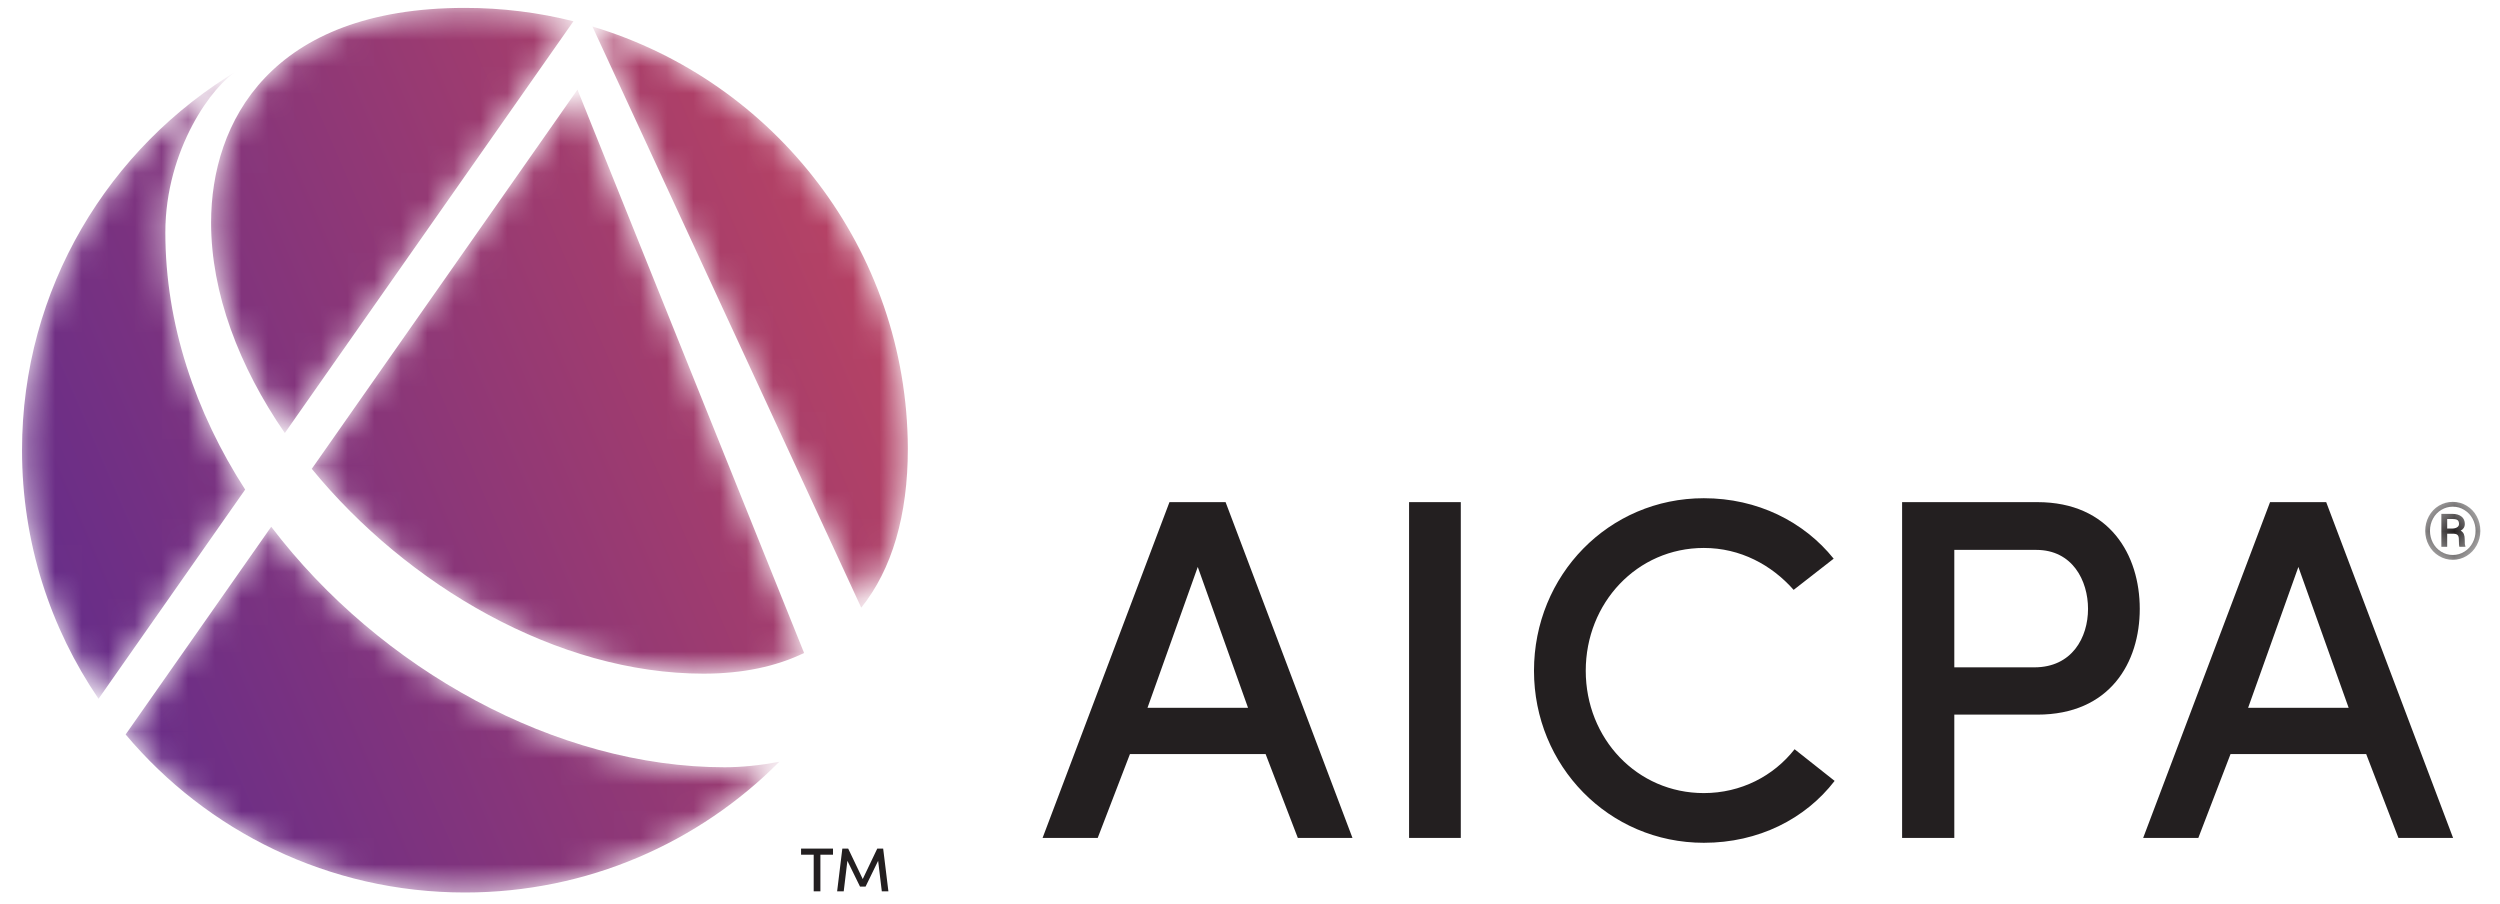 <?xml version="1.0" encoding="UTF-8"?>
<svg width="94px" height="34px" viewBox="0 0 94 34" version="1.1" xmlns="http://www.w3.org/2000/svg" xmlns:xlink="http://www.w3.org/1999/xlink">
  <title>Logo/Colour/Full</title>
  <desc>Created with Sketch.</desc>
  <defs>
    <path d="M0.996,12.304 L22.849,2.195 C21.403,1.035 19.37,0.443 16.868,0.443 L16.868,0.443 C9.372,0.469 3.045,5.46 0.996,12.304 L0.996,12.304 Z M3.371,12.865 L17.628,22.855 C22.012,19.267 25.33,13.625 25.33,8.123 L25.33,8.123 C25.33,6.657 25.061,5.396 24.552,4.344 L24.552,4.344 L3.371,12.865 Z M28.849,7.331 C28.849,13.646 25.18,20.29 19.805,24.38 L19.805,24.38 L27.616,29.854 C31.25,26.8 33.558,22.218 33.558,17.096 L33.558,17.096 C33.558,12.475 31.678,8.294 28.644,5.277 L28.644,5.277 C28.776,5.989 28.849,6.688 28.849,7.331 L28.849,7.331 Z M0.297,17.096 C0.297,24.416 4.606,26.641 8.37,26.641 L8.37,26.641 C11.014,26.641 13.774,25.596 16.282,23.869 L16.282,23.869 L0.799,13.016 C0.471,14.322 0.297,15.689 0.297,17.096 L0.297,17.096 Z M8.738,28.361 C5.617,28.361 3.165,26.572 2.637,25.617 L2.637,25.617 L2.635,25.617 C5.538,30.487 10.853,33.75 16.928,33.75 L16.928,33.75 C20.393,33.75 23.61,32.689 26.275,30.873 L26.275,30.873 L18.408,25.36 C15.504,27.23 12.192,28.361 8.738,28.361 L8.738,28.361 Z" id="path-1"></path>
    <linearGradient x1="69.999%" y1="95.817%" x2="30.385%" y2="4.017%" id="linearGradient-3">
      <stop stop-color="#672D89" offset="0%"></stop>
      <stop stop-color="#B64264" offset="100%"></stop>
    </linearGradient>
    <polygon id="path-4" points="0.392 0.531 2.571 0.531 2.571 2.602 0.392 2.602"></polygon>
  </defs>
  <g id="Logo/Colour/Full" stroke="none" stroke-width="1" fill="none" fill-rule="evenodd">
    <g id="Group-17" transform="translate(47, 17) rotate(-270) translate(-47, -17) translate(30, -30)">
      <g id="Group-3" transform="translate(0, 59.422)">
        <mask id="mask-2" fill="white">
          <use xlink:href="#path-1"></use>
        </mask>
        <g id="Clip-2"></g>
        <path d="M0.996,12.304 L22.849,2.195 C21.403,1.035 19.37,0.443 16.868,0.443 L16.868,0.443 C9.372,0.469 3.045,5.46 0.996,12.304 L0.996,12.304 Z M3.371,12.865 L17.628,22.855 C22.012,19.267 25.33,13.625 25.33,8.123 L25.33,8.123 C25.33,6.657 25.061,5.396 24.552,4.344 L24.552,4.344 L3.371,12.865 Z M28.849,7.331 C28.849,13.646 25.18,20.29 19.805,24.38 L19.805,24.38 L27.616,29.854 C31.25,26.8 33.558,22.218 33.558,17.096 L33.558,17.096 C33.558,12.475 31.678,8.294 28.644,5.277 L28.644,5.277 C28.776,5.989 28.849,6.688 28.849,7.331 L28.849,7.331 Z M0.297,17.096 C0.297,24.416 4.606,26.641 8.37,26.641 L8.37,26.641 C11.014,26.641 13.774,25.596 16.282,23.869 L16.282,23.869 L0.799,13.016 C0.471,14.322 0.297,15.689 0.297,17.096 L0.297,17.096 Z M8.738,28.361 C5.617,28.361 3.165,26.572 2.637,25.617 L2.637,25.617 L2.635,25.617 C5.538,30.487 10.853,33.75 16.928,33.75 L16.928,33.75 C20.393,33.75 23.61,32.689 26.275,30.873 L26.275,30.873 L18.408,25.36 C15.504,27.23 12.192,28.361 8.738,28.361 L8.738,28.361 Z" id="Fill-1" fill="url(#linearGradient-3)" mask="url(#mask-2)"></path>
      </g>
      <polygon id="Fill-4" fill="#231F20" points="31.907 63.88 31.907 62.679 32.137 62.679 32.137 63.153 33.514 63.153 33.514 63.405 32.137 63.405 32.137 63.88"></polygon>
      <polygon id="Fill-5" fill="#231F20" points="31.907 61.015 31.907 60.793 33.514 60.596 33.514 60.844 32.366 60.982 33.335 61.454 33.335 61.664 32.366 62.138 33.514 62.276 33.514 62.524 31.907 62.328 31.907 62.108 33.052 61.561"></polygon>
      <g id="Group-16" transform="translate(18.478, 0.209)">
        <g id="Group-8">
          <mask id="mask-5" fill="white">
            <use xlink:href="#path-4"></use>
          </mask>
          <g id="Clip-7"></g>
          <path d="M1.395,1.777 L1.395,1.589 C1.395,1.516 1.38,1.455 1.349,1.405 C1.318,1.356 1.278,1.332 1.226,1.332 C1.158,1.332 1.11,1.349 1.081,1.384 C1.052,1.418 1.038,1.48 1.037,1.571 L1.037,1.777 L1.395,1.777 Z M1.59,1.777 L2.082,1.777 L2.082,1.996 L0.843,1.996 L0.843,1.586 C0.843,1.437 0.877,1.321 0.945,1.238 C1.012,1.154 1.106,1.113 1.227,1.113 C1.335,1.113 1.417,1.164 1.475,1.269 C1.506,1.213 1.549,1.174 1.603,1.15 C1.658,1.128 1.725,1.117 1.805,1.117 C1.885,1.117 1.942,1.116 1.975,1.113 C2.008,1.108 2.036,1.102 2.058,1.092 L2.082,1.092 L2.082,1.318 C2.049,1.331 1.954,1.338 1.799,1.338 C1.725,1.338 1.672,1.353 1.639,1.386 C1.607,1.418 1.59,1.471 1.59,1.546 L1.59,1.777 Z M1.48,2.424 C1.64,2.424 1.789,2.388 1.928,2.316 C2.067,2.243 2.179,2.14 2.263,2.007 C2.347,1.873 2.389,1.727 2.389,1.566 C2.389,1.407 2.347,1.261 2.263,1.128 C2.18,0.995 2.069,0.892 1.93,0.82 C1.791,0.746 1.641,0.71 1.48,0.71 C1.318,0.71 1.168,0.746 1.03,0.82 C0.891,0.892 0.781,0.996 0.698,1.129 C0.615,1.262 0.573,1.408 0.573,1.566 C0.573,1.721 0.613,1.865 0.693,1.997 C0.773,2.131 0.882,2.235 1.022,2.31 C1.162,2.386 1.315,2.424 1.48,2.424 L1.48,2.424 Z M1.48,2.602 C1.284,2.602 1.101,2.557 0.933,2.466 C0.765,2.375 0.633,2.249 0.536,2.088 C0.44,1.927 0.392,1.753 0.392,1.566 C0.392,1.38 0.44,1.206 0.536,1.045 C0.633,0.884 0.765,0.758 0.933,0.667 C1.101,0.576 1.284,0.53 1.48,0.53 C1.678,0.53 1.861,0.577 2.029,0.669 C2.198,0.762 2.33,0.888 2.426,1.047 C2.522,1.207 2.571,1.381 2.571,1.566 C2.571,1.754 2.522,1.928 2.425,2.088 C2.328,2.248 2.196,2.374 2.027,2.465 C1.859,2.557 1.677,2.602 1.48,2.602 L1.48,2.602 Z" id="Fill-6" fill="#231F20" mask="url(#mask-5)"></path>
        </g>
        <path d="M8.135,50.645 L8.135,46.865 L2.839,48.755 L8.135,50.645 Z M9.875,46.204 L9.875,51.305 L13.028,52.517 L13.028,54.59 L0.402,49.819 L0.402,47.709 L13.028,42.938 L13.028,44.993 L9.875,46.204 Z" id="Fill-9" fill="#231F20"></path>
        <polygon id="Fill-11" fill="#231F20" points="0.402 40.81 13.028 40.81 13.028 38.865 0.402 38.865"></polygon>
        <path d="M10.884,24.809 C12.314,25.91 13.211,27.671 13.211,29.727 C13.211,33.305 10.315,36.113 6.742,36.113 C3.151,36.113 0.255,33.305 0.255,29.727 C0.255,27.708 1.135,25.965 2.528,24.845 L3.701,26.35 C2.766,27.176 2.125,28.351 2.125,29.727 C2.125,32.241 4.195,34.167 6.742,34.167 C9.29,34.167 11.342,32.241 11.342,29.727 C11.342,28.332 10.701,27.103 9.693,26.314 L10.884,24.809" id="Fill-13" fill="#231F20"></path>
        <path d="M2.198,20.309 L6.614,20.309 L6.614,17.299 C6.614,15.886 5.497,15.281 4.415,15.281 C3.352,15.281 2.198,15.868 2.198,17.226 L2.198,20.309 Z M0.402,22.272 L0.402,17.189 C0.402,14.455 2.399,13.336 4.415,13.336 C6.431,13.336 8.392,14.455 8.392,17.189 L8.392,20.309 L13.028,20.309 L13.028,22.272 L0.402,22.272 L0.402,22.272 Z" id="Fill-14" fill="#231F20"></path>
        <path d="M8.135,9.262 L8.135,5.482 L2.839,7.372 L8.135,9.262 Z M9.875,4.822 L9.875,9.923 L13.028,11.134 L13.028,13.208 L0.402,8.437 L0.402,6.326 L13.028,1.555 L13.028,3.61 L9.875,4.822 Z" id="Fill-15" fill="#231F20"></path>
      </g>
    </g>
  </g>
</svg>